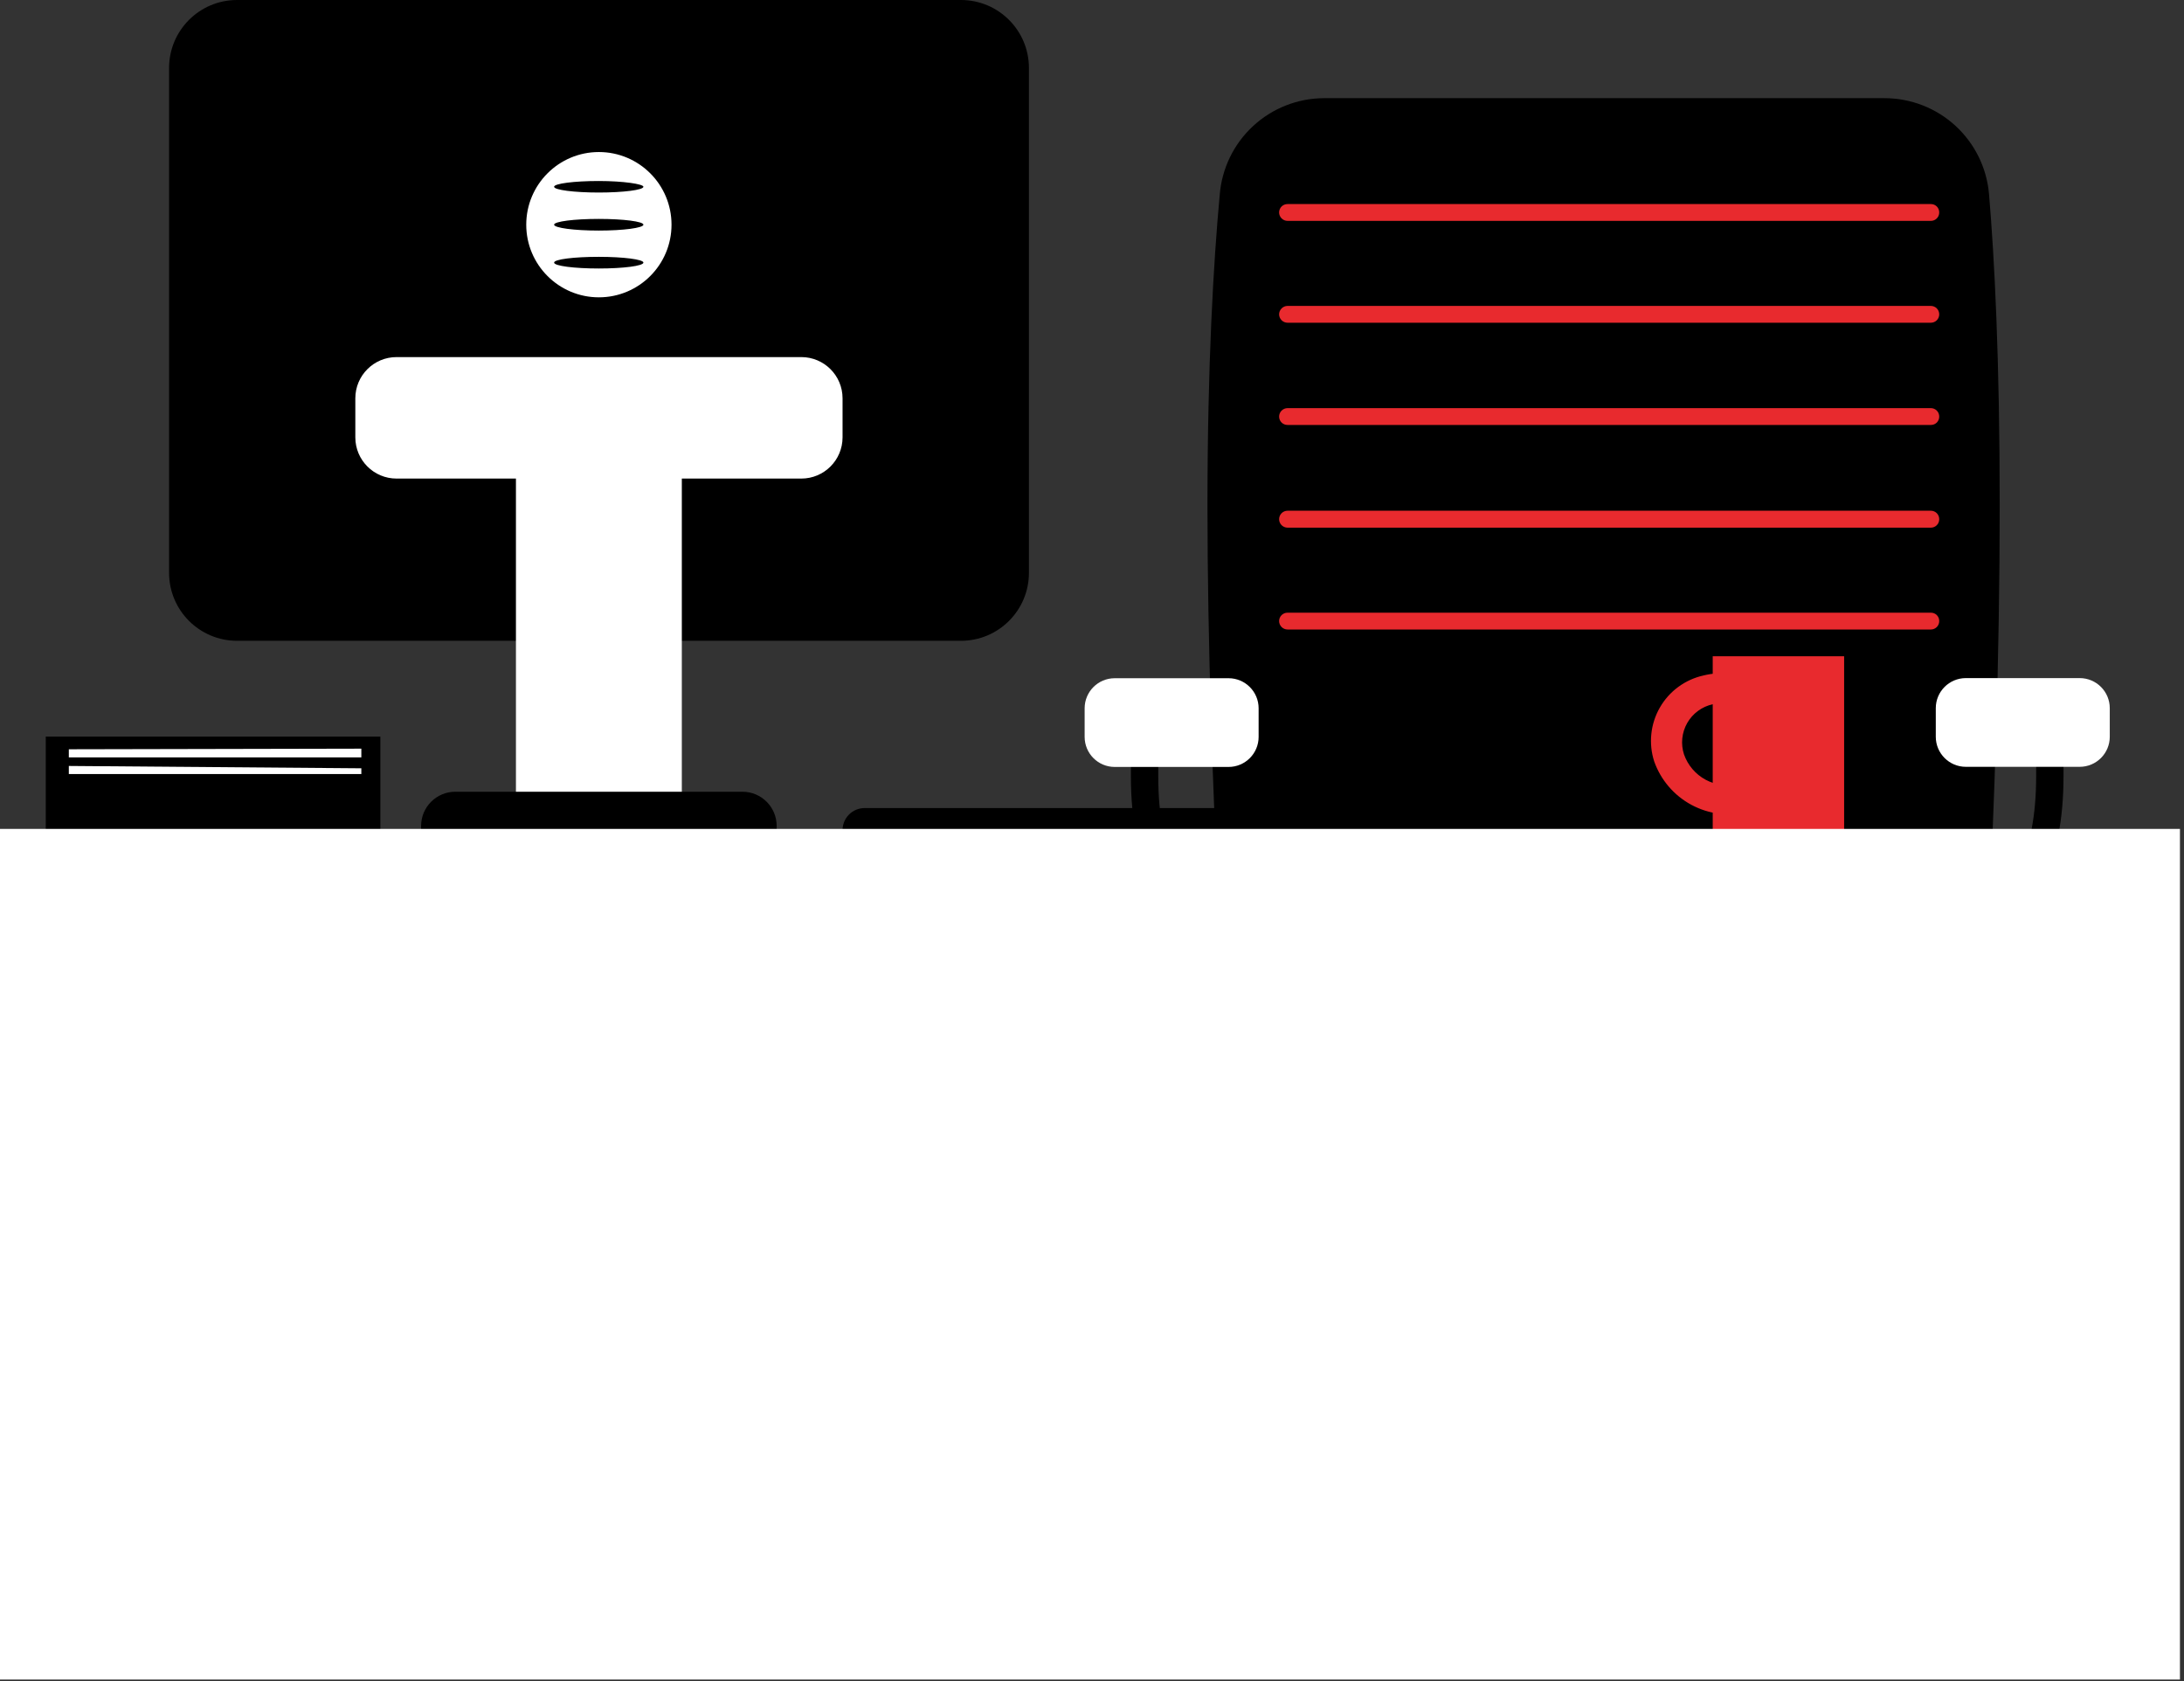 <?xml version="1.0" encoding="UTF-8"?> <svg xmlns="http://www.w3.org/2000/svg" width="178" height="137" viewBox="0 0 178 137" fill="none"><rect x="0" y="0" width="178" height="137" fill="#333333" stroke="none"/> <g id="39067ed9bde579c05410e9b219821718"> <path id="3627e74a61e44e2aab56ab4829081367" d="M130.56 114.1C129.74 114.1 128.954 113.774 128.375 113.195C127.795 112.616 127.47 111.83 127.47 111.01V86.8H133.69V111C133.691 111.41 133.611 111.816 133.454 112.195C133.296 112.574 133.065 112.917 132.774 113.206C132.483 113.494 132.137 113.722 131.757 113.875C131.377 114.029 130.97 114.105 130.56 114.1V114.1Z" fill="black"></path> <path id="58ddd62bf4f8e4b3a0c57217095540e8" d="M114.43 121.64C114.152 121.645 113.883 121.54 113.68 121.35C113.571 121.252 113.483 121.134 113.42 121.002C113.358 120.87 113.321 120.727 113.314 120.582C113.307 120.436 113.328 120.29 113.377 120.152C113.426 120.015 113.502 119.888 113.6 119.78L129.69 101.94C129.791 101.822 129.917 101.729 130.059 101.665C130.201 101.601 130.354 101.568 130.51 101.57C130.663 101.57 130.814 101.601 130.955 101.661C131.096 101.722 131.224 101.81 131.33 101.92L147.97 119.77C148.07 119.876 148.148 120.001 148.199 120.138C148.251 120.274 148.275 120.42 148.27 120.565C148.266 120.711 148.232 120.855 148.172 120.988C148.112 121.12 148.026 121.24 147.92 121.34C147.71 121.549 147.426 121.666 147.13 121.666C146.834 121.666 146.55 121.549 146.34 121.34L130.53 104.34L115.21 121.29C115.109 121.397 114.989 121.483 114.855 121.543C114.721 121.603 114.576 121.636 114.43 121.64V121.64Z" fill="black"></path> <g id="0acc60b362d43ce7a4e7b1302c005ac6" style="mix-blend-mode:multiply" opacity="0.2"> <path d="M133.65 86.8H127.47V98.25H133.65V86.8Z" fill="#5C2C5B"></path> </g> <path id="af190bde741e4f6efa9d2a343c687901" d="M114.43 124.53C116.639 124.53 118.43 122.739 118.43 120.53C118.43 118.321 116.639 116.53 114.43 116.53C112.221 116.53 110.43 118.321 110.43 120.53C110.43 122.739 112.221 124.53 114.43 124.53Z" fill="black"></path> <path id="1ffcf77a7aab988c305632f9545f5152" d="M116.39 120.53C116.39 120.134 116.273 119.748 116.053 119.419C115.833 119.09 115.521 118.834 115.155 118.682C114.79 118.531 114.388 118.491 114 118.568C113.612 118.646 113.256 118.836 112.976 119.116C112.696 119.396 112.506 119.752 112.429 120.14C112.351 120.528 112.391 120.93 112.542 121.295C112.694 121.661 112.95 121.973 113.279 122.193C113.608 122.413 113.995 122.53 114.39 122.53C114.921 122.53 115.429 122.319 115.804 121.944C116.179 121.569 116.39 121.06 116.39 120.53Z" fill="#E82A2E"></path> <path id="535a498bd8230ff5231024cf6464e70f" d="M147.2 124.53C149.409 124.53 151.2 122.739 151.2 120.53C151.2 118.321 149.409 116.53 147.2 116.53C144.991 116.53 143.2 118.321 143.2 120.53C143.2 122.739 144.991 124.53 147.2 124.53Z" fill="black"></path> <path id="be85eaad1dbb5526dff29a93bd7dd959" d="M161.13 91H100.26C100.26 91 98.41 63.65 98.41 41.24C98.41 29.79 98.9 21.37 99.41 15.88C99.578 13.742 100.543 11.746 102.114 10.287C103.684 8.827 105.746 8.011 107.89 8H153.59C155.732 8 157.795 8.803 159.373 10.251C160.95 11.699 161.927 13.686 162.11 15.82C162.55 21.02 162.98 29.15 162.98 41.18C162.98 66.21 161.13 91 161.13 91Z" fill="black"></path> <path id="9823bd6de279eb5932741265a5728545" d="M101.26 80.52C100.965 80.52 100.682 80.405 100.47 80.2L98.29 78C94.51 74.23 92.17 70.44 92.17 63.24V58.31C92.196 58.033 92.325 57.775 92.531 57.587C92.737 57.4 93.006 57.296 93.285 57.296C93.564 57.296 93.832 57.4 94.039 57.587C94.245 57.775 94.374 58.033 94.4 58.31V63.24C94.4 69.7 96.4 72.97 99.86 76.43L102.05 78.61C102.256 78.821 102.372 79.105 102.372 79.4C102.372 79.695 102.256 79.979 102.05 80.19C101.838 80.397 101.556 80.515 101.26 80.52V80.52Z" fill="black"></path> <path id="8859d0293dd12aeb3c7b5346b50eb194" d="M100.13 55.27H90.85C89.497 55.27 88.4 56.367 88.4 57.72V60.05C88.4 61.403 89.497 62.5 90.85 62.5H100.13C101.483 62.5 102.58 61.403 102.58 60.05V57.72C102.58 56.367 101.483 55.27 100.13 55.27Z" fill="white"></path> <path id="d1d481e6ebcb28e05e782d1f1bf0b12e" d="M159.09 80.52C158.795 80.52 158.512 80.405 158.3 80.2C158.195 80.097 158.112 79.974 158.056 79.838C157.999 79.703 157.97 79.557 157.97 79.41C157.97 79.263 157.999 79.118 158.056 78.982C158.112 78.846 158.195 78.723 158.3 78.62L160.48 76.44C163.94 72.98 165.95 69.71 165.95 63.25V58.32C165.976 58.043 166.105 57.785 166.311 57.597C166.518 57.41 166.786 57.306 167.065 57.306C167.344 57.306 167.612 57.41 167.819 57.597C168.025 57.785 168.154 58.043 168.18 58.32V63.25C168.18 70.45 165.84 74.25 162.06 78.01L159.88 80.2C159.667 80.403 159.384 80.517 159.09 80.52V80.52Z" fill="black"></path> <path id="b3cb2a85d9f57ab4dae718f50aca153e" d="M160.22 62.49H169.5C170.853 62.49 171.95 61.393 171.95 60.04V57.71C171.95 56.357 170.853 55.26 169.5 55.26H160.22C158.867 55.26 157.77 56.357 157.77 57.71V60.04C157.77 61.393 158.867 62.49 160.22 62.49Z" fill="white"></path> <path id="42488e5c56e4ee0e72f24a5cab7839b1" d="M157.37 18H104.94C104.757 18 104.581 17.927 104.452 17.798C104.323 17.669 104.25 17.493 104.25 17.31V17.31C104.25 17.22 104.268 17.131 104.303 17.047C104.338 16.964 104.388 16.889 104.453 16.826C104.517 16.762 104.593 16.712 104.677 16.679C104.76 16.645 104.85 16.629 104.94 16.63H157.37C157.46 16.629 157.549 16.645 157.632 16.679C157.715 16.713 157.79 16.763 157.854 16.826C157.917 16.89 157.967 16.965 158.001 17.048C158.035 17.131 158.051 17.22 158.05 17.31V17.31C158.051 17.4 158.035 17.49 158.001 17.573C157.968 17.657 157.918 17.733 157.854 17.797C157.791 17.862 157.716 17.913 157.633 17.947C157.549 17.982 157.46 18 157.37 18Z" fill="#E82A2E"></path> <path id="5bc1601a751b096e89f2ae076e910ac3" d="M157.37 26.3H104.94C104.759 26.3 104.585 26.229 104.456 26.102C104.326 25.974 104.253 25.801 104.25 25.62V25.62C104.25 25.437 104.323 25.262 104.452 25.132C104.581 25.003 104.757 24.93 104.94 24.93H157.37C157.46 24.93 157.549 24.948 157.633 24.983C157.716 25.018 157.791 25.069 157.854 25.133C157.918 25.197 157.968 25.273 158.001 25.357C158.035 25.44 158.051 25.53 158.05 25.62V25.62C158.05 25.8 157.978 25.973 157.851 26.101C157.723 26.228 157.55 26.3 157.37 26.3V26.3Z" fill="#E82A2E"></path> <path id="fc65013e1142bb968618daa712b8ff57" d="M157.37 34.63H104.94C104.85 34.631 104.76 34.615 104.677 34.581C104.593 34.548 104.517 34.498 104.453 34.434C104.388 34.371 104.338 34.296 104.303 34.213C104.268 34.129 104.25 34.04 104.25 33.95V33.95C104.25 33.767 104.323 33.592 104.452 33.462C104.581 33.333 104.757 33.26 104.94 33.26H157.37C157.46 33.26 157.549 33.278 157.633 33.313C157.716 33.347 157.791 33.398 157.854 33.463C157.918 33.527 157.968 33.603 158.001 33.687C158.035 33.77 158.051 33.86 158.05 33.95V33.95C158.051 34.04 158.035 34.129 158.001 34.212C157.967 34.295 157.917 34.37 157.854 34.434C157.79 34.497 157.715 34.547 157.632 34.581C157.549 34.615 157.46 34.631 157.37 34.63V34.63Z" fill="#E82A2E"></path> <path id="51a77ae15be7683abfefcd130c4734f8" d="M157.37 43H104.94C104.757 43 104.581 42.927 104.452 42.798C104.323 42.669 104.25 42.493 104.25 42.31V42.31C104.25 42.127 104.323 41.952 104.452 41.822C104.581 41.693 104.757 41.62 104.94 41.62H157.37C157.46 41.62 157.549 41.638 157.633 41.673C157.716 41.708 157.791 41.758 157.854 41.823C157.918 41.887 157.968 41.963 158.001 42.047C158.035 42.13 158.051 42.22 158.05 42.31V42.31C158.051 42.4 158.035 42.49 158.001 42.573C157.968 42.657 157.918 42.733 157.854 42.797C157.791 42.861 157.716 42.913 157.633 42.947C157.549 42.982 157.46 43 157.37 43Z" fill="#E82A2E"></path> <path id="c877a40014142d99b31db7bedc262534" d="M157.37 51.3H104.94C104.757 51.3 104.581 51.227 104.452 51.098C104.323 50.968 104.25 50.793 104.25 50.61V50.61C104.25 50.52 104.268 50.431 104.303 50.347C104.338 50.264 104.388 50.189 104.453 50.126C104.517 50.062 104.593 50.013 104.677 49.979C104.76 49.945 104.85 49.929 104.94 49.93H157.37C157.46 49.929 157.549 49.945 157.632 49.979C157.715 50.013 157.79 50.063 157.854 50.126C157.917 50.19 157.967 50.265 158.001 50.348C158.035 50.431 158.051 50.52 158.05 50.61V50.61C158.051 50.7 158.035 50.79 158.001 50.873C157.968 50.957 157.918 51.033 157.854 51.097C157.791 51.161 157.716 51.212 157.633 51.247C157.549 51.282 157.46 51.3 157.37 51.3V51.3Z" fill="#E82A2E"></path> <path id="85ca628f39f52773f0db748e9583ce1e" d="M165.95 81.47V88.61C165.95 89.347 165.805 90.076 165.523 90.757C165.241 91.438 164.828 92.056 164.307 92.577C163.786 93.098 163.168 93.511 162.487 93.793C161.806 94.075 161.077 94.22 160.34 94.22H100.77C100.033 94.22 99.304 94.075 98.623 93.793C97.943 93.511 97.324 93.098 96.803 92.577C96.282 92.056 95.869 91.438 95.587 90.757C95.305 90.076 95.16 89.347 95.16 88.61V81.47C95.16 80.734 95.305 80.005 95.587 79.325C95.869 78.645 96.283 78.027 96.804 77.507C97.325 76.987 97.944 76.574 98.624 76.293C99.305 76.013 100.034 75.869 100.77 75.87H160.34C161.796 75.867 163.197 76.431 164.244 77.443C165.291 78.454 165.903 79.835 165.95 81.29V81.47Z" fill="white"></path> <path id="653553114b51565cb36048593aca6637" d="M149.16 120.53C149.16 120.134 149.043 119.748 148.823 119.419C148.603 119.09 148.291 118.834 147.926 118.682C147.56 118.531 147.158 118.491 146.77 118.568C146.382 118.646 146.026 118.836 145.746 119.116C145.466 119.396 145.276 119.752 145.199 120.14C145.121 120.528 145.161 120.93 145.312 121.295C145.464 121.661 145.72 121.973 146.049 122.193C146.378 122.413 146.765 122.53 147.16 122.53C147.691 122.53 148.199 122.319 148.574 121.944C148.949 121.569 149.16 121.06 149.16 120.53Z" fill="#E82A2E"></path> <path id="58c861a446c8cacb998b4e7a9a870186" d="M165.95 84.86V88.61C165.95 89.347 165.805 90.076 165.523 90.757C165.241 91.438 164.828 92.056 164.307 92.577C163.786 93.098 163.168 93.511 162.487 93.793C161.806 94.075 161.077 94.22 160.34 94.22H100.77C100.033 94.22 99.304 94.075 98.623 93.793C97.943 93.511 97.324 93.098 96.803 92.577C96.282 92.056 95.869 91.438 95.587 90.757C95.305 90.076 95.16 89.347 95.16 88.61V84.86H165.95Z" fill="black"></path> <path id="3da94d0089cc127ec9098d54cf100446" d="M78.32 0H19.32C16.26 0 13.78 2.48 13.78 5.54V46.68C13.78 49.74 16.26 52.22 19.32 52.22H78.32C81.379 52.22 83.86 49.74 83.86 46.68V5.54C83.86 2.48 81.379 0 78.32 0Z" fill="black"></path> <path id="067322dbf7b0acca44f38d59a121f28c" d="M65.31 29.1H32.32C30.464 29.1 28.96 30.604 28.96 32.46V35.64C28.96 37.496 30.464 39 32.32 39H65.31C67.166 39 68.67 37.496 68.67 35.64V32.46C68.67 30.604 67.166 29.1 65.31 29.1Z" fill="white"></path> <path id="eb76128615edeba10584e6a3d239f950" d="M45.69 33.53H51.93C52.895 33.53 53.821 33.913 54.504 34.596C55.186 35.279 55.57 36.205 55.57 37.17V66.8H42.05V37.18C42.048 36.701 42.142 36.227 42.324 35.784C42.506 35.341 42.774 34.939 43.112 34.6C43.45 34.261 43.852 33.992 44.294 33.808C44.737 33.624 45.211 33.53 45.69 33.53Z" fill="white"></path> <path id="7836ce78c9eb01dcc7636c1af25b9f06" d="M60.51 64.52H37.11C35.569 64.52 34.32 65.769 34.32 67.31V69.95C34.32 71.491 35.569 72.74 37.11 72.74H60.51C62.051 72.74 63.3 71.491 63.3 69.95V67.31C63.3 65.769 62.051 64.52 60.51 64.52Z" fill="black"></path> <path id="796c58820f410c5216ed1241c97d6da7" d="M48.81 24.23C52.08 24.23 54.73 21.579 54.73 18.31C54.73 15.04 52.08 12.39 48.81 12.39C45.541 12.39 42.89 15.04 42.89 18.31C42.89 21.579 45.541 24.23 48.81 24.23Z" fill="white"></path> <path id="8ba931b44241d2b15f1e96d9190698f0" d="M52.44 15.22C52.44 15.48 50.81 15.69 48.8 15.69C46.79 15.69 45.16 15.48 45.16 15.22C45.16 14.96 46.79 14.75 48.8 14.75C50.81 14.75 52.44 15 52.44 15.22Z" fill="black"></path> <path id="a7c31a29e04b888c60f89f65118a33d1" d="M52.44 18.31C52.44 18.57 50.81 18.79 48.8 18.79C46.79 18.79 45.16 18.57 45.16 18.31C45.16 18.05 46.79 17.84 48.8 17.84C50.81 17.84 52.44 18.05 52.44 18.31Z" fill="black"></path> <path id="c19ee2d3d2d65f69a895699fe8851bc3" d="M52.44 21.4C52.44 21.67 50.81 21.88 48.8 21.88C46.79 21.88 45.16 21.67 45.16 21.4C45.16 21.13 46.79 20.93 48.8 20.93C50.81 20.93 52.44 21.14 52.44 21.4Z" fill="black"></path> <path id="1ec14ac04f4a0ea139459bf60ac62510" d="M150.3 53.48H139.59V67.8H150.3V53.48Z" fill="#E82A2E"></path> <path id="2eb7e541d881584eba6c4e8e9625d804" d="M146.49 59.18C145.953 57.662 144.87 56.398 143.452 55.634C142.034 54.87 140.383 54.662 138.82 55.05C138.08 55.216 137.382 55.535 136.772 55.986C136.162 56.437 135.653 57.01 135.277 57.668C134.9 58.327 134.665 59.057 134.587 59.811C134.508 60.566 134.587 61.328 134.82 62.05C135.356 63.566 136.438 64.828 137.854 65.589C139.27 66.351 140.919 66.558 142.48 66.17C143.219 66.003 143.915 65.685 144.525 65.235C145.134 64.785 145.644 64.213 146.021 63.556C146.398 62.899 146.634 62.171 146.715 61.417C146.795 60.664 146.719 59.902 146.49 59.18V59.18ZM141.71 63.88C140.801 64.108 139.84 63.988 139.015 63.544C138.19 63.1 137.561 62.364 137.25 61.48C137.112 61.058 137.065 60.612 137.11 60.17C137.156 59.729 137.293 59.302 137.513 58.916C137.734 58.531 138.032 58.196 138.39 57.934C138.748 57.671 139.156 57.486 139.59 57.39C140.497 57.165 141.456 57.287 142.278 57.73C143.101 58.174 143.729 58.908 144.04 59.79C144.177 60.213 144.224 60.66 144.178 61.102C144.132 61.544 143.994 61.971 143.773 62.357C143.551 62.742 143.251 63.077 142.893 63.339C142.534 63.602 142.124 63.786 141.69 63.88H141.71Z" fill="#E82A2E"></path> <path id="7267f9affd3d3f0210886b1a3f1d258a" d="M107.85 69.44H70.47C70.234 69.441 70 69.396 69.782 69.307C69.564 69.217 69.365 69.086 69.198 68.919C69.03 68.753 68.898 68.555 68.807 68.337C68.716 68.12 68.67 67.886 68.67 67.65V67.65C68.67 67.414 68.716 67.18 68.807 66.961C68.897 66.743 69.03 66.544 69.197 66.377C69.364 66.21 69.563 66.078 69.781 65.987C69.999 65.897 70.234 65.85 70.47 65.85H107.85C108.326 65.853 108.781 66.043 109.116 66.381C109.452 66.718 109.64 67.174 109.64 67.65V67.65C109.64 68.125 109.451 68.58 109.116 68.916C108.78 69.251 108.325 69.44 107.85 69.44V69.44Z" fill="black"></path> <path id="3b427921eb4c354ba75ba005d073d030" d="M31 60.03H3.73V68.62H31V60.03Z" fill="black"></path> <path id="4f00eaecdb3cf1921067d21233d47234" d="M29.45 61.72H5.61V61.06L29.45 61.01V61.72Z" fill="white"></path> <path id="a17225247a339148b280af8df5992877" d="M29.45 63.08H5.61V62.42L29.45 62.61V63.08Z" fill="white"></path> <path id="71929cf150d1b46915683b2e9f6496bc" d="M177.67 67.55H0V136.87H177.67V67.55Z" fill="white"></path> <path id="b65e2abdd99650b954d5f7e41d70eaf6" d="M171.16 74.72H6.7V78.72H171.16V74.72Z" fill="white"></path> </g> </svg> 